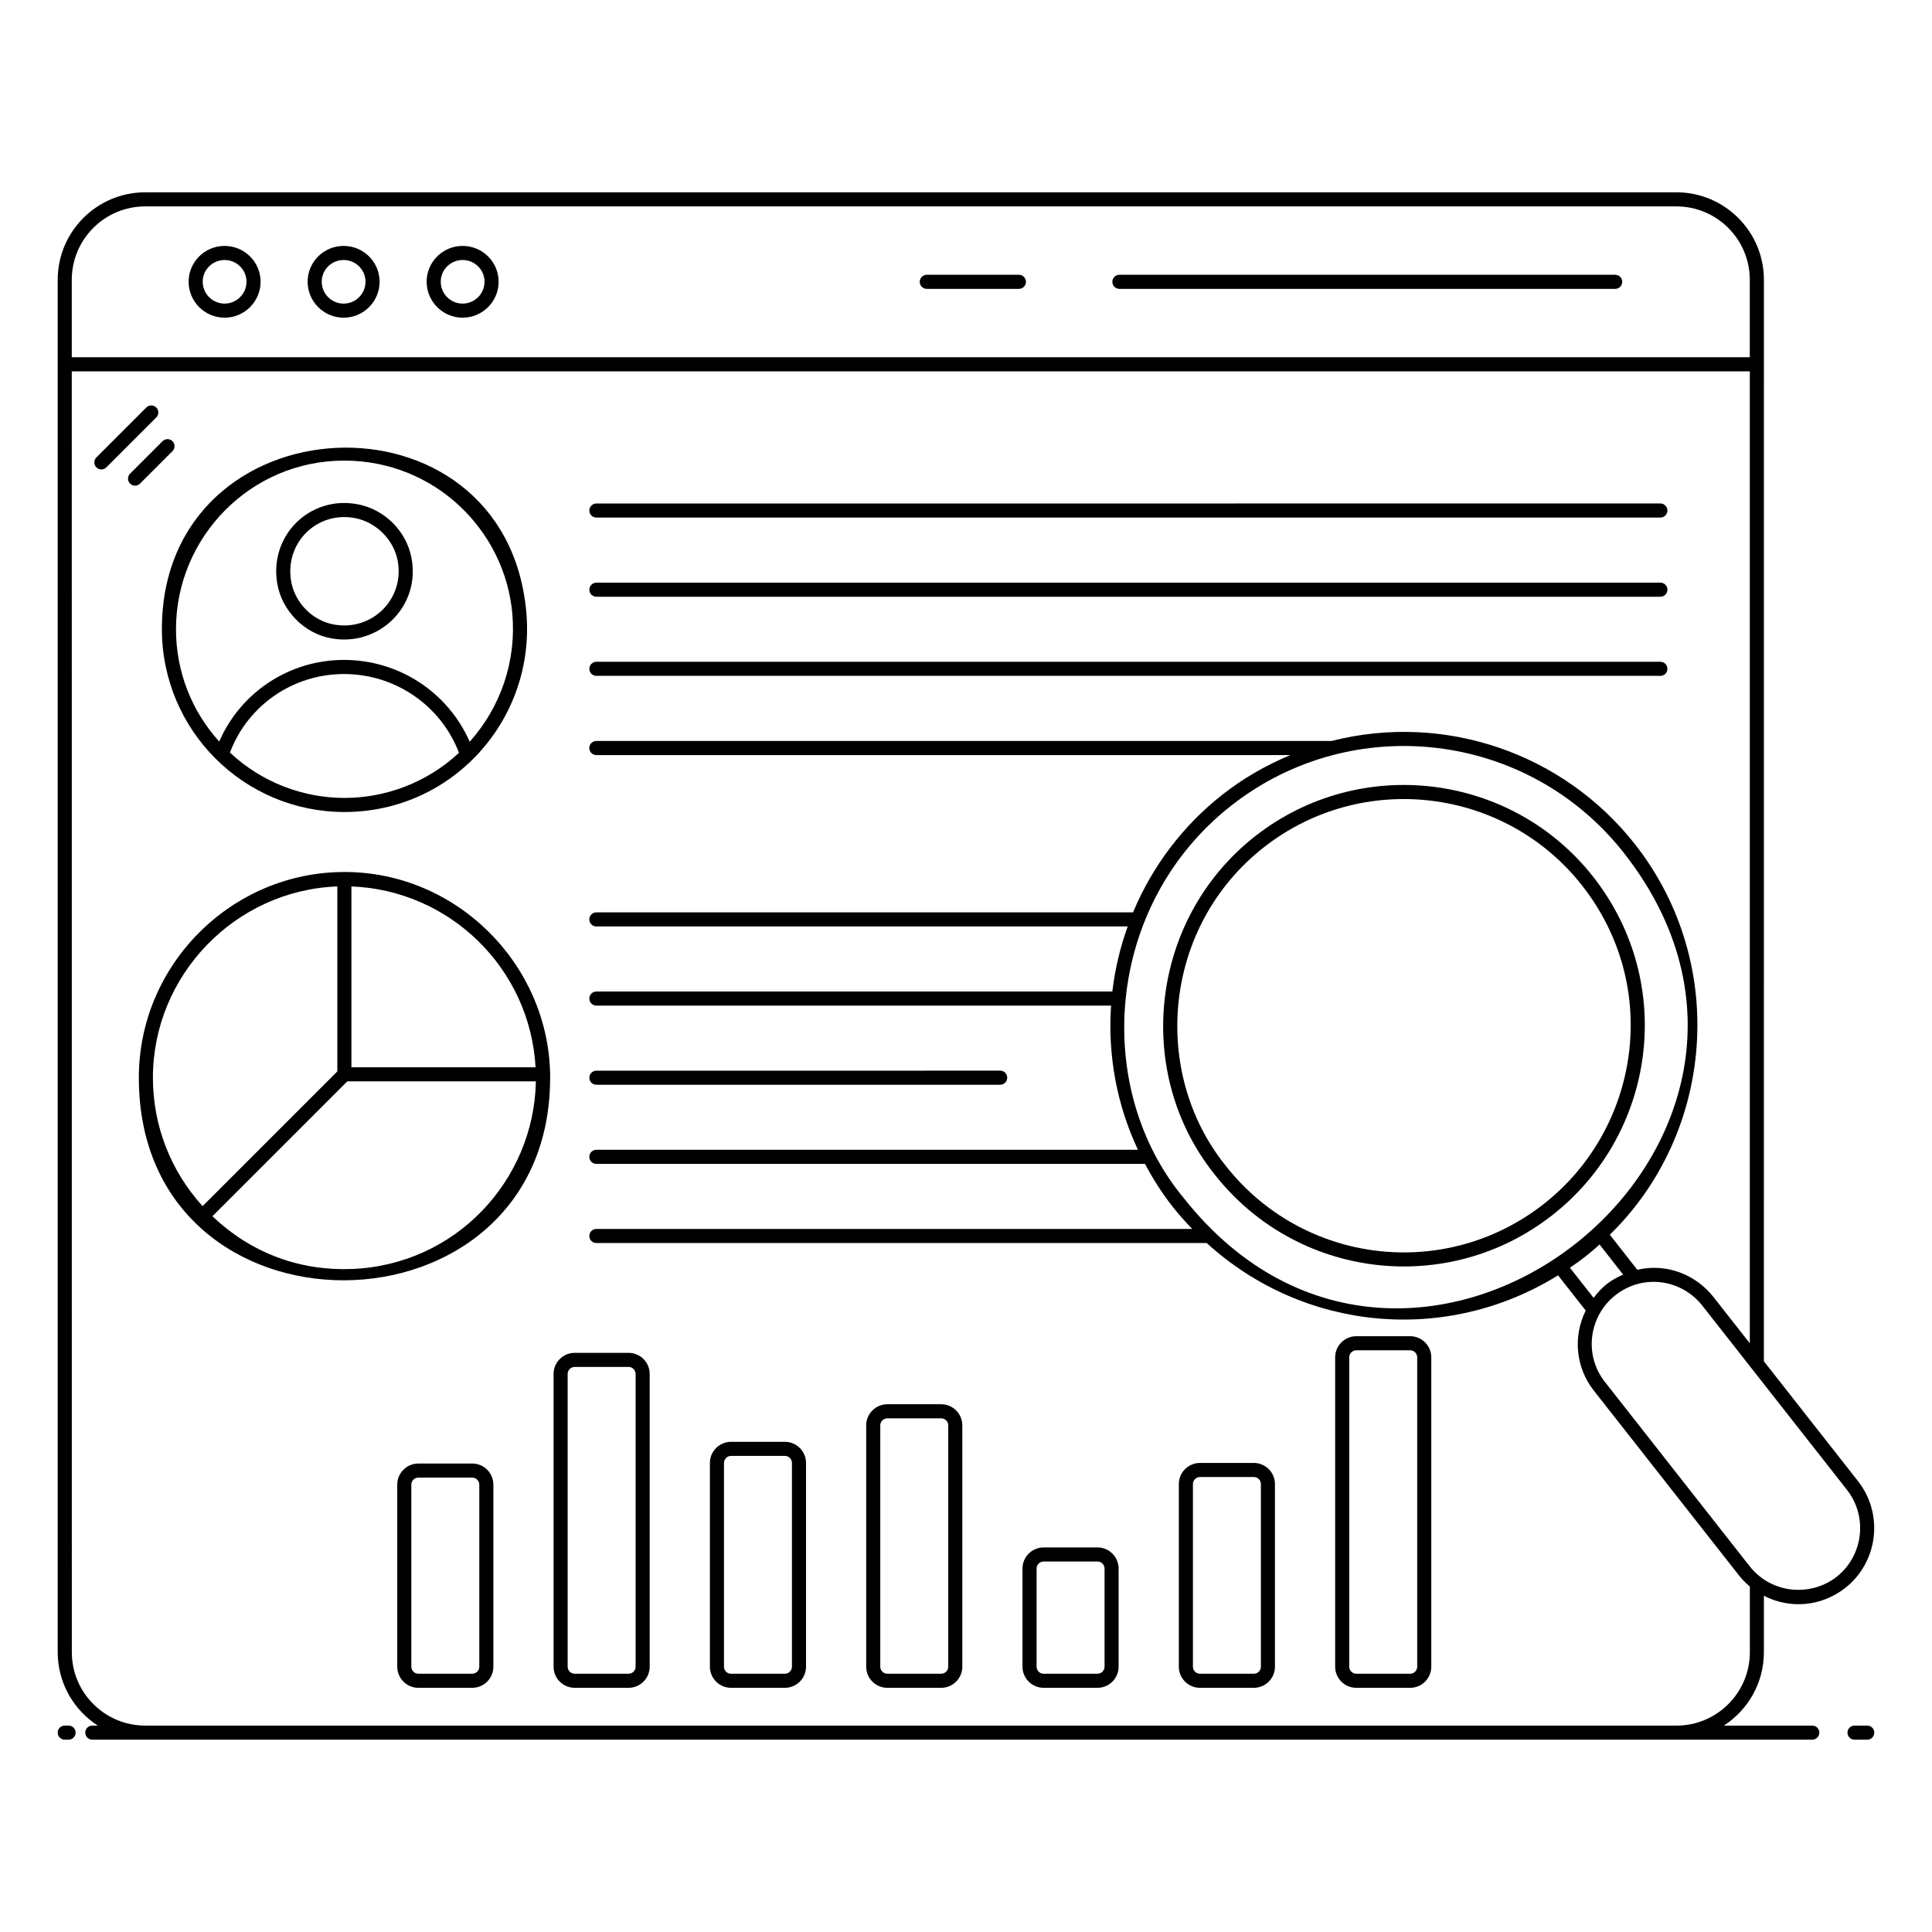 <?xml version="1.0" encoding="UTF-8"?>
<!-- Uploaded to: ICON Repo, www.iconrepo.com, Generator: ICON Repo Mixer Tools -->
<svg fill="#000000" width="800px" height="800px" version="1.1" viewBox="144 144 512 512" xmlns="http://www.w3.org/2000/svg">
 <g>
  <path d="m161.16 605.03h1.016c1.031 0 1.867-0.836 1.867-1.867s-0.836-1.867-1.867-1.867h-1.016c-1.031 0-1.867 0.836-1.867 1.867s0.836 1.867 1.867 1.867z"/>
  <path d="m638.84 601.3h-3.371c-1.031 0-1.867 0.836-1.867 1.867s0.836 1.867 1.867 1.867h3.371c1.031 0 1.867-0.836 1.867-1.867s-0.836-1.867-1.867-1.867z"/>
  <path d="m169.9 601.3h-1.441c-1.031 0-1.867 0.836-1.867 1.867s0.836 1.867 1.867 1.867h455.82c1.031 0 1.867-0.836 1.867-1.867s-0.836-1.867-1.867-1.867h-23.434c6.371-4.133 10.605-11.297 10.605-19.441v-14.965c6.84 3.516 15.105 2.953 21.566-2.078 8.688-6.844 10.223-19.516 3.41-28.254l-24.98-31.812 0.008-286.61c0-12.777-10.398-23.176-23.176-23.176l-405.81 0.004c-12.777 0-23.176 10.395-23.176 23.172v363.71c0 8.145 4.234 15.309 10.609 19.441zm463.59-62.441c5.551 7.117 4.301 17.445-2.773 23.016-6.844 5.332-17.215 4.543-23.02-2.777l-38.367-48.855c-5.742-7.277-4.168-17.566 2.785-23.016 7.289-5.719 17.461-4.262 23.02 2.781 52.586 66.973 34.418 43.84 38.355 48.852zm-175.74-77.312c-24.32-29.184-20.945-77.766 12.523-104.04 32.074-25.195 78.707-19.742 104.07 12.523 60.348 76.879-55.5 168.7-116.6 91.516zm110.15 12.254 6.25 7.981c-3.492 1.535-5.555 3.176-7.828 6.164l-6.277-7.984c3.449-2.332 5.594-4.09 7.856-6.16zm-404.88-255.66c0-10.719 8.723-19.441 19.441-19.441h405.81c10.723 0 19.441 8.723 19.441 19.441v20.535h-444.69zm0 24.27h444.7v257.58l-9.652-12.289c-4.727-5.988-12.48-8.996-20.168-7.195l-7.285-9.301c27.586-26.867 31.551-71.785 6.668-103.48-19.062-24.242-50.594-34.957-80.406-27.359h-194.84c-1.031 0-1.867 0.836-1.867 1.867s0.836 1.867 1.867 1.867h183.92c-6.406 2.68-12.457 6.121-17.992 10.473-10.457 8.207-18.609 18.984-23.695 31.211h-142.23c-1.031 0-1.867 0.836-1.867 1.867s0.836 1.867 1.867 1.867h140.81c-2.016 5.617-3.383 11.395-4.066 17.242l-136.74-0.004c-1.031 0-1.867 0.836-1.867 1.867s0.836 1.867 1.867 1.867h136.4c-0.906 13.258 1.547 26.363 7.125 38.215h-143.53c-1.031 0-1.867 0.836-1.867 1.867s0.836 1.867 1.867 1.867h145.4c2.062 3.922 4.508 7.766 7.379 11.422 1.625 2.051 3.359 3.969 5.137 5.82l-157.91-0.004c-1.031 0-1.867 0.836-1.867 1.867s0.836 1.867 1.867 1.867h161.74c25.816 23.52 63.613 26.875 93.113 8.562l7.336 9.332c-3.426 6.926-2.66 15.125 2.172 21.246l38.371 48.859c0.879 1.109 1.867 2.121 2.953 3.027v17.422c0 10.719-8.723 19.441-19.441 19.441l-405.81-0.004c-10.723 0-19.445-8.723-19.445-19.441z"/>
  <path d="m203.52 209.17c-5.254 0-9.535 4.254-9.535 9.484 0 5.258 4.277 9.535 9.535 9.535s9.539-4.277 9.539-9.535c-0.004-5.231-4.281-9.484-9.539-9.484zm0 15.289c-3.199 0-5.801-2.606-5.801-5.805 0-3.172 2.602-5.75 5.801-5.75s5.805 2.582 5.805 5.75c0 3.199-2.606 5.805-5.805 5.805z"/>
  <path d="m235.06 209.17c-5.254 0-9.535 4.254-9.535 9.484 0 5.258 4.277 9.535 9.535 9.535 5.258 0 9.539-4.277 9.539-9.535-0.004-5.231-4.281-9.484-9.539-9.484zm0 15.289c-3.199 0-5.801-2.606-5.801-5.805 0-3.172 2.602-5.75 5.801-5.75 3.199 0 5.805 2.582 5.805 5.75 0 3.199-2.606 5.805-5.805 5.805z"/>
  <path d="m266.6 209.17c-5.254 0-9.535 4.254-9.535 9.484 0 5.258 4.277 9.535 9.535 9.535 5.258 0 9.539-4.277 9.539-9.535-0.004-5.231-4.281-9.484-9.539-9.484zm0 15.289c-3.199 0-5.801-2.606-5.801-5.805 0-3.172 2.602-5.75 5.801-5.75 3.199 0 5.805 2.582 5.805 5.75 0 3.199-2.606 5.805-5.805 5.805z"/>
  <path d="m572.04 216.82h-131.39c-1.031 0-1.867 0.836-1.867 1.867s0.836 1.867 1.867 1.867h131.39c1.031 0 1.867-0.836 1.867-1.867s-0.836-1.867-1.867-1.867z"/>
  <path d="m414.02 216.82h-24.414c-1.031 0-1.867 0.836-1.867 1.867s0.836 1.867 1.867 1.867h24.414c1.031 0 1.867-0.836 1.867-1.867-0.004-1.031-0.836-1.867-1.867-1.867z"/>
  <path d="m172.18 267.86 13.234-13.234c0.73-0.73 0.73-1.91 0-2.637-0.73-0.73-1.91-0.73-2.637 0l-13.234 13.234c-0.73 0.73-0.73 1.91 0 2.637 0.727 0.73 1.906 0.73 2.637 0z"/>
  <path d="m178.47 272.16c0.73 0.73 1.91 0.73 2.637 0l8.602-8.602c0.73-0.73 0.73-1.91 0-2.637-0.73-0.73-1.91-0.73-2.637 0l-8.602 8.598c-0.727 0.73-0.727 1.91 0 2.641z"/>
  <path d="m235.29 359.19c28.695 0 50.742-24.637 48.188-52.996-5.512-60.941-96.574-56.582-96.574 4.535 0 26.773 21.688 48.461 48.387 48.461zm0-3.731c-10.859 0-21.887-4.062-30.352-12.023 4.715-12.5 16.703-20.812 30.211-20.812 13.613 0 25.711 8.344 30.488 20.883-8.52 7.941-19.527 11.953-30.348 11.953zm-0.066-89.395c23.852 0 42.531 18.305 44.539 40.465 1.133 12.547-3 24.77-11.293 34.043-5.719-13.086-18.738-21.688-33.316-21.688-14.484 0-27.402 8.582-33.055 21.641-7.387-8.18-11.461-18.633-11.461-29.801 0-24.227 19.629-44.66 44.586-44.66z"/>
  <path d="m231.72 313.16c12.637 2.348 23.844-8.469 21.312-21.387-1.387-7.094-7.113-12.777-14.246-14.137-12.777-2.414-23.605 8.43-21.273 21.223 1.301 7.102 7.141 12.98 14.207 14.301zm6.367-31.859c5.562 1.062 10.199 5.664 11.285 11.191 1.984 10.164-6.742 18.906-16.969 16.996-5.582-1.039-10.195-5.688-11.219-11.301-1.867-10.238 6.758-18.82 16.902-16.887z"/>
  <path d="m302.05 281.16h281.97c1.031 0 1.867-0.836 1.867-1.867s-0.836-1.867-1.867-1.867l-281.97 0.004c-1.031 0-1.867 0.836-1.867 1.867s0.836 1.863 1.867 1.863z"/>
  <path d="m302.05 302.14h281.97c1.031 0 1.867-0.836 1.867-1.867s-0.836-1.867-1.867-1.867l-281.97 0.004c-1.031 0-1.867 0.836-1.867 1.867s0.836 1.863 1.867 1.863z"/>
  <path d="m302.05 323.11h281.97c1.031 0 1.867-0.836 1.867-1.867s-0.836-1.867-1.867-1.867l-281.97 0.004c-1.031 0-1.867 0.836-1.867 1.867s0.836 1.863 1.867 1.863z"/>
  <path d="m302.05 431.47h107.01c1.031 0 1.867-0.836 1.867-1.867s-0.836-1.867-1.867-1.867l-107.01 0.004c-1.031 0-1.867 0.836-1.867 1.867s0.836 1.863 1.867 1.863z"/>
  <path d="m235.26 375.08c-0.023 0-0.043 0.012-0.066 0.012-29.715 0.031-54.402 24.414-54.402 54.516 0 72.047 109 71.117 109 0v-0.898-0.035c-0.535-29.215-24.781-53.594-54.535-53.594zm-50.738 54.527c0-27.137 21.785-49.691 48.871-50.691v49.02l-35.707 35.707c-8.469-9.336-13.164-21.328-13.164-34.035zm52.734 50.688c-13.5 0.531-26.473-3.988-36.957-13.984l35.738-35.738h49.977c-0.5 26.242-21.246 48.637-48.758 49.723zm48.676-53.453h-48.805v-47.926c25.969 0.98 47.324 21.605 48.805 47.926z"/>
  <path d="m420.57 591.29h14.277c3.086 0 5.598-2.512 5.598-5.598v-26.008c0-3.086-2.512-5.598-5.598-5.598h-14.277c-3.086 0-5.598 2.512-5.598 5.598v26.008c0 3.086 2.512 5.598 5.598 5.598zm-1.863-31.605c0-1.031 0.84-1.867 1.867-1.867h14.277c1.027 0 1.867 0.836 1.867 1.867v26.008c0 1.031-0.84 1.867-1.867 1.867h-14.277c-1.027 0-1.867-0.836-1.867-1.867z"/>
  <path d="m462 591.29h14.277c3.086 0 5.598-2.512 5.598-5.598v-48.398c0-3.086-2.512-5.598-5.598-5.598h-14.277c-3.086 0-5.598 2.512-5.598 5.598v48.398c0 3.086 2.512 5.598 5.598 5.598zm-1.863-53.996c0-1.031 0.84-1.867 1.867-1.867h14.277c1.027 0 1.867 0.836 1.867 1.867v48.398c0 1.031-0.84 1.867-1.867 1.867h-14.277c-1.027 0-1.867-0.836-1.867-1.867z"/>
  <path d="m503.43 591.29h14.277c3.086 0 5.598-2.512 5.598-5.598v-81.984c0-3.086-2.512-5.598-5.598-5.598h-14.277c-3.086 0-5.598 2.512-5.598 5.598v81.984c0 3.086 2.508 5.598 5.598 5.598zm-1.867-87.582c0-1.031 0.84-1.867 1.867-1.867h14.277c1.027 0 1.867 0.836 1.867 1.867v81.984c0 1.031-0.84 1.867-1.867 1.867h-14.277c-1.027 0-1.867-0.836-1.867-1.867z"/>
  <path d="m269.15 531.85h-14.277c-3.086 0-5.598 2.512-5.598 5.598v48.242c0 3.086 2.512 5.598 5.598 5.598h14.277c3.086 0 5.598-2.512 5.598-5.598v-48.242c0-3.086-2.512-5.598-5.598-5.598zm1.867 53.84c0 1.031-0.84 1.867-1.867 1.867h-14.277c-1.027 0-1.867-0.836-1.867-1.867v-48.242c0-1.031 0.84-1.867 1.867-1.867h14.277c1.027 0 1.867 0.836 1.867 1.867z"/>
  <path d="m296.3 591.29h14.277c3.086 0 5.598-2.512 5.598-5.598v-77.574c0-3.086-2.512-5.598-5.598-5.598h-14.277c-3.086 0-5.598 2.512-5.598 5.598v77.574c0 3.086 2.508 5.598 5.598 5.598zm-1.867-83.172c0-1.031 0.84-1.867 1.867-1.867h14.277c1.027 0 1.867 0.836 1.867 1.867v77.574c0 1.031-0.84 1.867-1.867 1.867h-14.277c-1.027 0-1.867-0.836-1.867-1.867z"/>
  <path d="m337.73 591.29h14.277c3.086 0 5.598-2.512 5.598-5.598v-53.996c0-3.086-2.512-5.598-5.598-5.598h-14.277c-3.086 0-5.598 2.512-5.598 5.598v53.996c0 3.086 2.512 5.598 5.598 5.598zm-1.867-59.594c0-1.031 0.84-1.867 1.867-1.867h14.277c1.027 0 1.867 0.836 1.867 1.867v53.996c0 1.031-0.84 1.867-1.867 1.867h-14.277c-1.027 0-1.867-0.836-1.867-1.867z"/>
  <path d="m379.15 591.29h14.277c3.086 0 5.598-2.512 5.598-5.598v-63.953c0-3.086-2.512-5.598-5.598-5.598h-14.277c-3.086 0-5.598 2.512-5.598 5.598v63.953c0 3.086 2.512 5.598 5.598 5.598zm-1.867-69.551c0-1.031 0.84-1.867 1.867-1.867h14.277c1.027 0 1.867 0.836 1.867 1.867v63.953c0 1.031-0.84 1.867-1.867 1.867h-14.277c-1.027 0-1.867-0.836-1.867-1.867z"/>
  <path d="m566.23 376.38c-21.707-27.656-61.91-32.48-89.613-10.766-27.961 21.934-32.293 62.703-10.766 89.574 21.793 27.797 61.867 32.547 89.574 10.805 27.168-21.293 33.07-61.203 10.805-89.613zm-13.109 86.68c-26.117 20.5-63.824 15.992-84.344-10.188-19.906-24.797-16.59-63.348 10.141-84.316 26.117-20.477 63.965-15.863 84.371 10.133 21.164 26.992 15.133 64.531-10.168 84.371z"/>
 </g>
</svg>